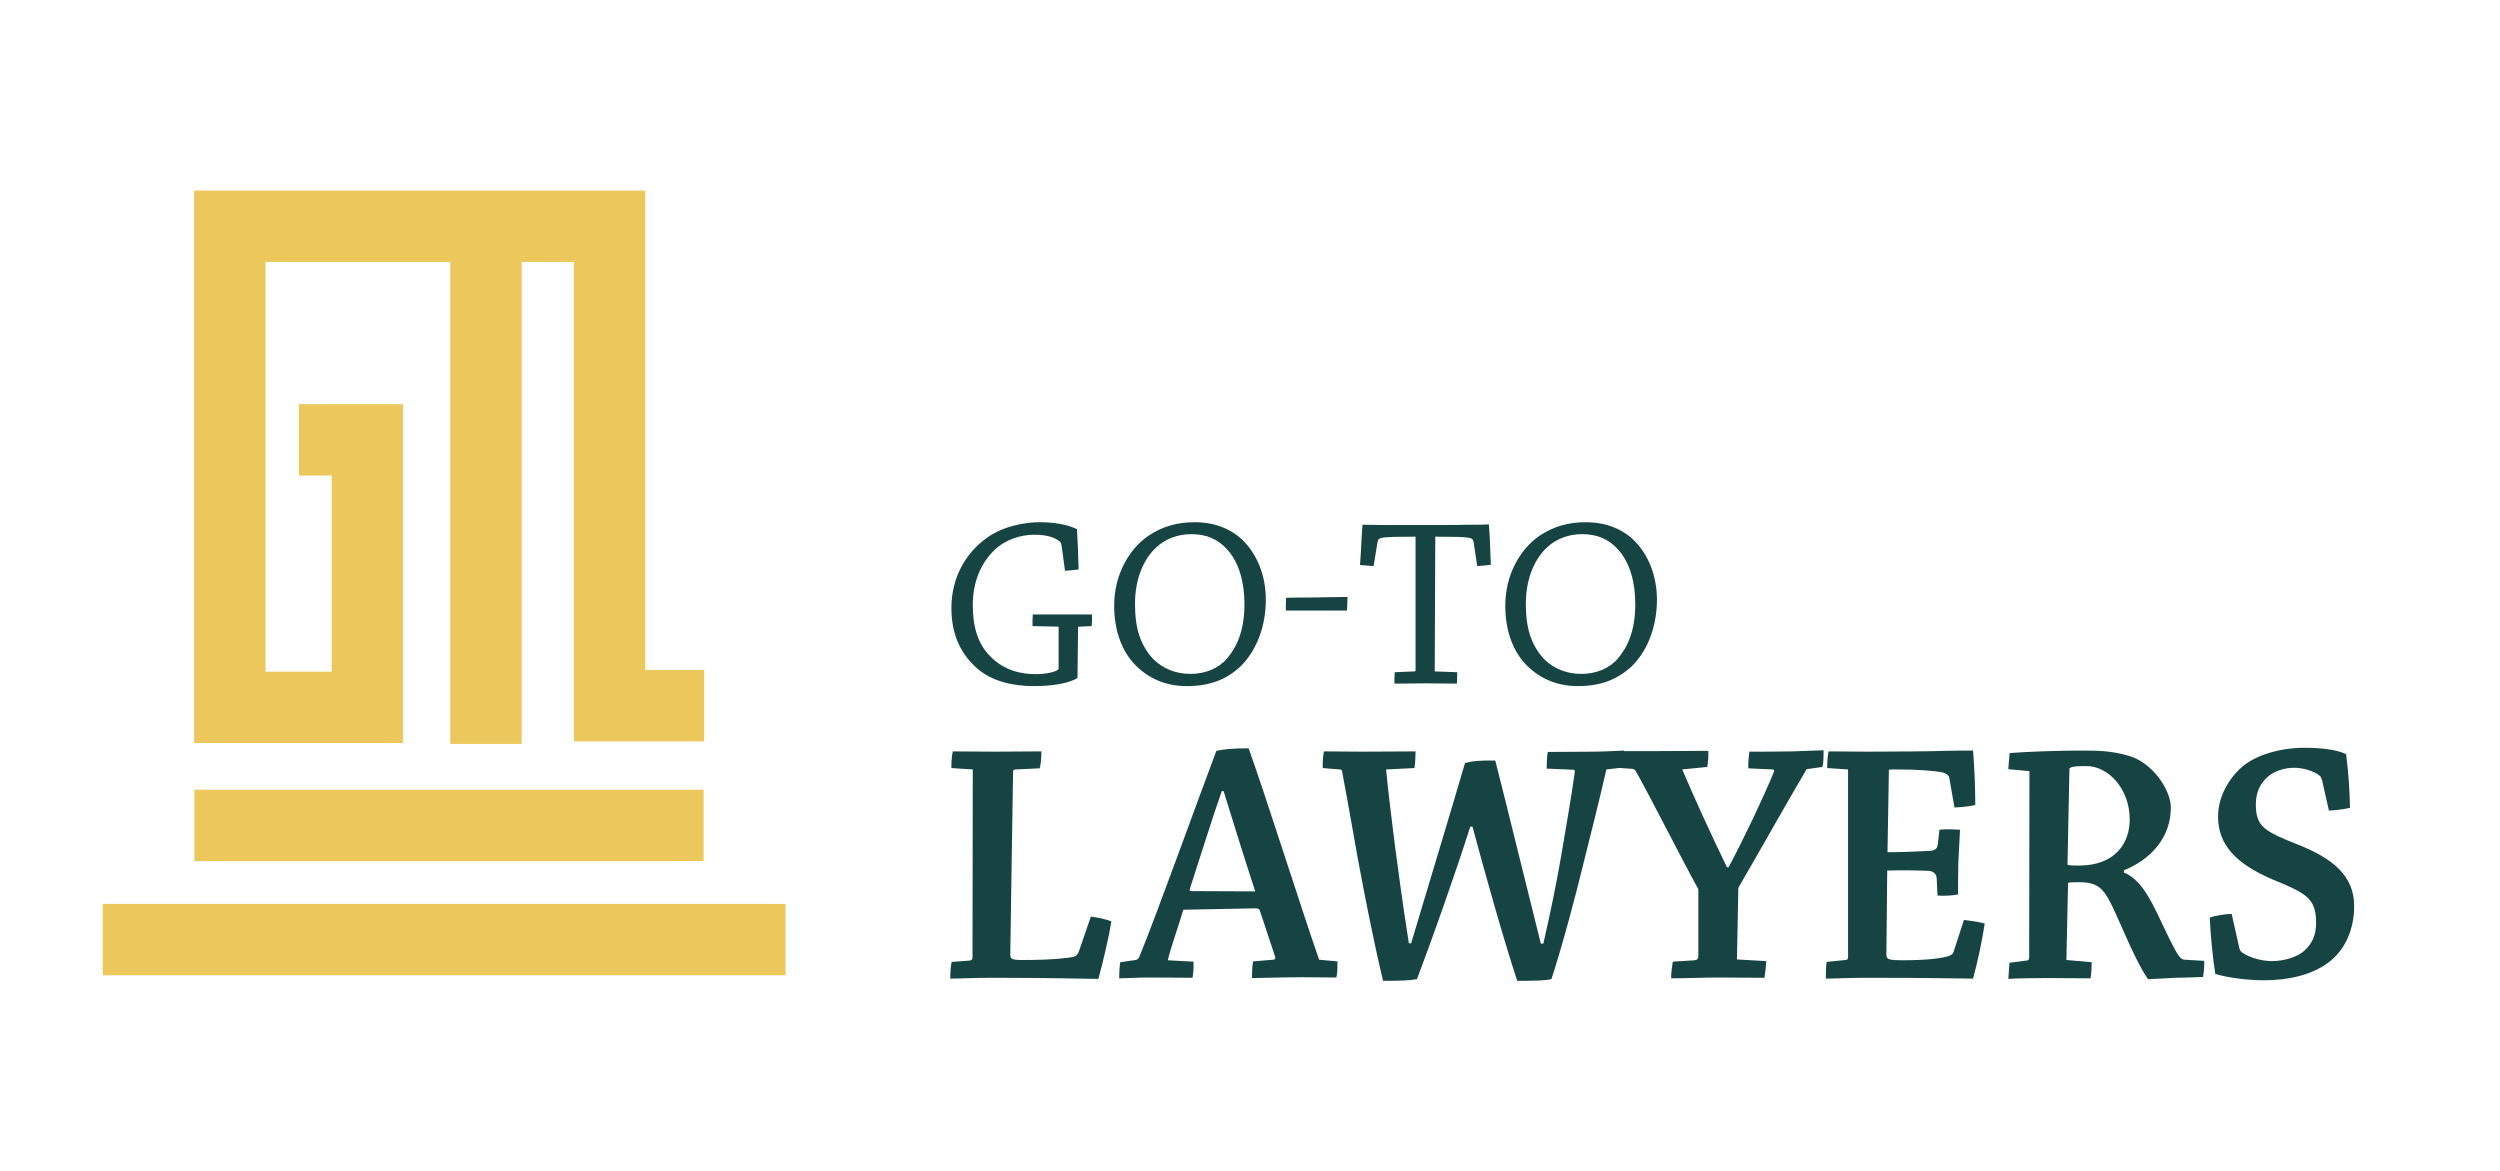 <?xml version="1.0" encoding="utf-8"?>
<!-- Generator: Adobe Illustrator 24.0.1, SVG Export Plug-In . SVG Version: 6.00 Build 0)  -->
<svg version="1.1" xmlns="http://www.w3.org/2000/svg" xmlns:xlink="http://www.w3.org/1999/xlink" x="0px" y="0px"
	 viewBox="0 0 900 421.7" style="enable-background:new 0 0 900 421.7;" xml:space="preserve">
<style type="text/css">
	.st0{display:none;}
	.st1{display:inline;}
	.st2{fill:#ECC75C;}
	.st3{fill:#154442;}
</style>
<g id="Layer_1" class="st0">
	<g class="st1">
		<rect x="195.5" y="421.9" class="st2" width="518.1" height="72.7"/>
		<rect x="102.3" y="538.2" class="st2" width="694.8" height="72.7"/>
		<polygon class="st2" points="407.8,29.7 301.9,29.7 301.9,102.4 335.1,102.4 335.1,301.8 267.9,301.8 267.9,-115.1 455.9,-115.1 
			455.9,375.4 528.5,375.4 528.5,-115.1 581.6,-115.1 581.6,373 714.3,373 714.3,300.3 654.3,300.3 654.3,-188.6 581.6,-188.6 
			581.6,-188.2 197.6,-188.2 197.6,-187.8 195.2,-187.8 195.2,374.5 407.8,374.5 		"/>
	</g>
</g>
<g id="Layer_2" class="st0">
	<g class="st1">
		<g>
			<rect x="195.5" y="421.9" class="st3" width="518.1" height="72.7"/>
			<rect x="102.3" y="538.2" class="st3" width="694.8" height="72.7"/>
			<polygon class="st3" points="407.8,29.7 301.9,29.7 301.9,102.4 335.1,102.4 335.1,301.8 267.9,301.8 267.9,-115.1 455.9,-115.1 
				455.9,375.4 528.5,375.4 528.5,-115.1 581.6,-115.1 581.6,373 714.3,373 714.3,300.3 654.3,300.3 654.3,-188.6 581.6,-188.6 
				581.6,-188.2 197.6,-188.2 197.6,-187.8 195.2,-187.8 195.2,374.5 407.8,374.5 			"/>
		</g>
	</g>
</g>
<g id="Layer_3">
	<g>
		<g>
			<path class="st3" d="M382.2,196.6c-0.1-0.6-0.2-1.2-0.7-1.7c-2.3-1.8-5.5-2.4-9.1-2.4c-4.7,0-10.2,1.5-14.5,5.6
				c-4.9,4.8-7.7,11.6-7.7,19.7c0,7.8,1.8,13.9,6.2,18.4c5.2,5.4,11.6,6.5,16.6,6.5c4.5,0,8.1-1.2,8.1-2v-15.1l-9.4-0.2
				c0-1.4,0-2.9,0.1-4.2c3.7,0,8.3,0,12.7,0c3,0,5.9,0,8.6,0c0.1,1.3,0,2.9-0.1,4.2l-4.5,0.2c-0.2,0-0.4,0.1-0.4,0.4l-0.2,18.1
				c-3,1.8-8.6,2.9-15.7,2.9c-8.4,0-15.3-2.1-20-6c-6-5.1-9.7-12.1-9.7-22.1c0-11,5.2-19.9,12.8-25.3c6-4.3,13.8-5.6,19.1-5.6
				c5.6,0,10.3,1,13.3,2.5c0.3,4.7,0.5,9.7,0.6,14.5c-1.6,0.2-3.3,0.4-4.9,0.5L382.2,196.6z"/>
			<path class="st3" d="M427.2,247c-7.7,0-13.8-2.9-18.3-7.4c-4.9-4.9-7.8-12.3-7.8-21.6c0-11.4,5.6-20.5,12.3-25.1
				c5.2-3.5,10.6-4.9,16.7-4.9c5.4,0,10.4,1.3,14.8,4.4c6.3,4.5,10.8,13.2,10.8,23.4c0,9.2-3,18.1-9.2,24.2
				C441.8,244.3,436.1,247,427.2,247L427.2,247z M428.6,242.6c5.2,0,10-1.9,13.1-5.5c3.4-4,6.3-9.8,6.3-19.6c0-8.1-2-15.1-6.3-19.8
				c-3.4-3.7-7.5-5.4-12.8-5.4c-4.8,0-9.2,1.6-12.5,4.6c-4.1,3.7-7.8,10.6-7.8,20.5c0,8.7,1.9,14.8,6.5,19.8
				C418.8,240.9,423.5,242.6,428.6,242.6L428.6,242.6z"/>
			<path class="st3" d="M471.6,219.8h-8.7c0-1.5,0-3.2,0.1-4.6c3.1-0.1,6.1-0.1,9-0.1c4.6-0.1,8.7-0.1,13.1-0.2
				c0,1.7-0.1,3.4-0.2,4.9H471.6L471.6,219.8z"/>
			<path class="st3" d="M509.2,241.7c0.3,0,0.4-0.2,0.4-0.4v-48.1c-7.6,0-9.5,0.1-11.5,0.3c-1.7,0.2-2,0.7-2.2,1.7l-1.4,8.6
				c-1.6-0.1-3.4-0.3-4.9-0.4c0.4-4.8,0.5-9.7,0.9-14.5c1.7,0,4.5,0.1,8.1,0.1c1.9,0,12.1,0,15,0c2.6,0,12.7,0,14.8-0.1
				c3.6,0,5.7,0,7.6-0.1c0.4,4.8,0.5,9.7,0.7,14.5c-1.4,0.2-3.2,0.4-4.9,0.5l-1.3-8.6c-0.2-1-0.5-1.5-2.2-1.7
				c-2.3-0.2-3.9-0.3-11.6-0.3l-0.2,48.5l8.1,0.3c0,1.3-0.1,2.8-0.1,4.1c-3.2,0-7.5-0.1-11.1-0.1s-7.7,0.1-11.4,0.1
				c0-1.3,0-2.8,0.1-4.1L509.2,241.7z"/>
			<path class="st3" d="M568,247c-7.7,0-13.8-2.9-18.3-7.4c-4.9-4.9-7.8-12.3-7.8-21.6c0-11.4,5.6-20.5,12.3-25.1
				c5.2-3.5,10.6-4.9,16.7-4.9c5.4,0,10.4,1.3,14.8,4.4c6.3,4.5,10.8,13.2,10.8,23.4c0,9.2-3,18.1-9.2,24.2
				C582.5,244.3,576.8,247,568,247L568,247z M569.3,242.6c5.2,0,10-1.9,13.1-5.5c3.4-4,6.3-9.8,6.3-19.6c0-8.1-2-15.1-6.3-19.8
				c-3.4-3.7-7.5-5.4-12.8-5.4c-4.9,0-9.2,1.6-12.5,4.6c-4.1,3.7-7.8,10.6-7.8,20.5c0,8.7,1.9,14.8,6.5,19.8
				C559.5,240.9,564.2,242.6,569.3,242.6L569.3,242.6z"/>
			<path class="st3" d="M342.5,276.5c0-1.8,0.1-4.3,0.5-6c2.5,0,9.7,0.1,14.9,0.1c4.6,0,11.9-0.1,17-0.1c0,1.5-0.1,4.4-0.6,6.1
				l-8.8,0.4c-0.5,0-0.8,0.3-0.8,1l-1,65.3c0,1.8,0.1,2.3,4.3,2.3c11.7,0,16.8-0.8,18.3-1.1c1.1-0.3,1.8-0.9,2.2-2.3l4.2-12.2
				c2.7,0.3,5.7,1,7.4,1.7c-0.8,5.2-3,14.6-4.7,20.7c-4.2,0-16.3-0.4-38.3-0.4c-5.8,0-11.8,0.3-15,0.3c0-1.7,0.1-4.4,0.5-6l6.5-0.5
				c0.6-0.1,1-0.4,1-1.1l0.1-67.7L342.5,276.5z"/>
			<path class="st3" d="M408.8,345.6c0.6-0.1,1-0.4,1.3-1c6-14.5,22.1-59.3,27.8-74.3c2.7-0.6,6-0.9,11.6-0.9
				c5.8,16,20.2,61.5,25.4,76.1l6.6,0.6c0,1.8,0,4.1-0.4,5.8c-2,0-8.6-0.1-12.1-0.1c-6.5,0-14.7,0.3-18.3,0.3c0-1.9,0.1-4.1,0.4-6
				l7.2-0.6c0.6,0,0.9-0.4,0.8-0.9c-1.3-3.8-4.3-13.2-5.5-16.6c-0.1-0.5-0.5-1-1.4-1l-26.2,0.5c-1.5,5.2-4.6,13.8-5.6,18.2l9.3,0.5
				c0,1.8,0,3.9-0.4,5.8c-2.7,0-9.3-0.1-15.9-0.1c-3.7,0-8.3,0.3-10.5,0.3c0-2,0.1-3.9,0.4-5.8L408.8,345.6z M439.8,284.9
				c-3.6,10.3-8.6,26.3-11.4,34.9c-0.3,0.8,0,1,0.5,1l23,0.1c-2.8-8.4-8-25-11.4-36.1H439.8z"/>
			<path class="st3" d="M578.3,277c-2.5,10.9-5.7,23.7-8.4,34.4c-2.4,10-7.5,29.3-11.4,41.1c-2.3,0.5-5.8,0.6-12.3,0.6
				c-5-15.2-11.4-38-16.1-55.5h-0.8c-6,18.8-14.3,42-19.2,54.9c-2.8,0.5-6.3,0.6-12.2,0.6c-3.4-14.3-6.5-30.1-8.9-43
				c-1.8-9.8-3.8-21.7-5.8-32.1c0-0.8-0.4-1-1-1l-6-0.5c-0.1-1.8,0.1-4.4,0.4-6c2.4,0,9.4,0.1,13.7,0.1c7,0,14.6-0.1,19.3-0.1
				c0,1.5-0.1,4.2-0.4,6l-10.2,0.5c0.6,6.9,2.2,19.6,3.2,27.6c1.3,9.7,2.8,21.2,5,35h0.8c4.7-15.7,16.1-53.5,19.4-64.9
				c2.8-0.8,6.2-1,10.9-0.9c3.9,15.2,11.2,45.2,16.4,65.9h0.9c2.7-11.7,5-23.2,6.3-30.9c1.5-8.8,3.9-22.5,5-30.7c0.1-0.9,0-1-0.8-1
				l-9.3-0.4c0-1.7,0.1-4.4,0.4-6c3.7,0,11-0.1,16.3-0.1c3.4,0,8.8-0.3,11.2-0.4c0.1,1.7,0,4.4-0.4,6.1L578.3,277z"/>
			<path class="st3" d="M610,345.7c1.1-0.1,1.4-0.6,1.4-1.7v-23.9c-6.1-11-16.1-31-22.5-42.5c-0.3-0.4-0.5-0.6-1.1-0.8l-5.5-0.4
				c-0.1-1.8,0-4.6,0.4-6c1.9,0,9.4,0,13.8,0c7,0,15.2-0.1,18.5-0.1c0.1,1.5-0.1,4.2-0.4,5.8l-9,0.9c4.4,10.4,10.7,24.1,16.1,35.2
				h0.6c6-11.3,12.6-25.3,16.3-34.3c0.3-0.5,0-0.9-0.6-0.9l-8.6-0.4c-0.1-1.7,0.1-4.2,0.4-6c2.8,0,10,0,15.5-0.1
				c3.7-0.1,9.1-0.4,11.2-0.4c0,1.7,0,4.3-0.4,6l-5.7,0.8c-6.9,11.6-17.8,31.1-24.6,42.7l-0.5,25.8l10.5,0.6c0,1.7-0.3,4.2-0.6,6
				c-2.5,0-11.2-0.1-16.8-0.1c-4.6,0-12.2,0.3-16.8,0.3c0-1.8,0.3-4.2,0.6-6L610,345.7z"/>
			<path class="st3" d="M664.3,345.6c0.8,0,1-0.4,1-1V277l-7.5-0.5c0-1.8,0.1-4.3,0.5-6c2.5,0,9.3,0.1,14,0.1
				c5.3,0,25.7-0.1,27.7-0.3c4.3-0.1,8.1-0.1,10.3-0.1c0.5,6.3,0.8,13.2,0.8,19.6c-1.5,0.4-4.7,0.8-7.5,0.9l-1.8-10.4
				c-0.1-1.1-1-1.8-2.4-2.2c-2.8-0.6-8.6-1.1-16.5-1.1c-1.3,0-2.2,0-2.9,0.1l-0.5,29.7c6.5,0,10.3-0.3,15.6-0.5
				c1.7-0.3,2.3-0.9,2.5-2.3l0.6-5.3c2.4-0.3,5.7-0.1,7.4,0c-0.1,3-0.4,7.6-0.6,11.7c-0.1,4.4-0.1,9.4-0.1,11.6
				c-1.9,0.4-5,0.6-7.4,0.4l-0.3-6.2c-0.1-1.5-1-2.5-2.8-2.7c-3.6-0.1-8.1-0.3-15-0.1l-0.3,30.1c0,1.7,0.3,2.2,5.8,2.2
				c9.3,0,14.1-0.8,15.9-1.3c1.5-0.4,2.3-0.9,2.5-1.8l3.7-11.4c2.9,0.3,6,0.8,7.5,1.3c-1,6.5-2.5,13.5-4.2,19.8
				c-3.6,0-16-0.3-38.1-0.3c-5.8,0-11.8,0.3-14.9,0.3c0-1.7,0-4.3,0.3-6L664.3,345.6z"/>
			<path class="st3" d="M723,276.9c0.1-1.9,0.3-3.9,0.5-5.8c5-0.4,16.1-0.9,25.7-0.9c6.2,0,10.9,0.1,16.8,1.8
				c8.6,2.2,15.5,12.2,15.5,18.7c0,11-7.4,18.8-16.9,22.6v0.8c6.9,2.9,10.2,10.9,16,23.1c3.2,6.3,4.1,8.3,6,8.3l6.9,0.4
				c0.1,1.8-0.1,4.1-0.4,5.8c-1.3,0.1-7.9,0.3-10,0.3c-2.4,0.1-8.4,0.5-9.8,0.5c-5.3-7.5-11-23.4-14.5-29.3
				c-2.4-4.2-5.1-5.6-9.9-5.6c-2.5,0-4.1,0-4.4,0.3l-0.6,27.7l9.1,0.8c0,1.8-0.1,3.9-0.4,5.8c-2.3,0-10-0.1-15.5-0.1
				c-5.2,0-11.3,0.1-14.1,0.3c0.1-1.9,0.3-3.9,0.4-5.8l6.1-0.8c0.6,0,1-0.3,1-0.9l0.1-67.3L723,276.9z M744.3,311.3
				c0.8,0.3,2.2,0.3,4.1,0.3c13.1,0,18.3-8.1,18.3-16.6c0-11-7.7-19.2-15.5-19.2c-3.9,0-5.3,0.1-6.2,0.8L744.3,311.3z"/>
			<path class="st3" d="M806.2,341.5c0.3,0.8,0.5,1.1,1.1,1.5c2.7,1.8,6.9,3,10.7,3s8.8-1.3,11.4-3.6c2.8-2.5,4.4-5.5,4.4-10.2
				c0-9-3.8-10.7-15.9-15.7c-12.8-5.5-19.4-12.3-19.4-22.5c0-8.3,5.1-15.1,9.1-18.3c4.8-3.9,13.2-6.5,22-6.5c5.6,0,11.6,0.6,15,2.3
				c0.8,6.2,1.3,13.1,1.4,19.3c-1.8,0.5-5.1,0.9-7.6,1l-2.4-10.7c-0.3-1-0.6-1.7-1-1.9c-1.7-1.5-5.8-2.8-9-2.8
				c-3.7,0-7.1,1.1-9.7,3.3c-2.4,2.2-4.2,5.3-4.2,9.8c0,8.1,3,9.7,15,14.5c13.2,5.2,20.4,11.6,20.4,22.2c0,8.6-3.4,16-9.4,20.4
				c-5.7,4.2-13.8,6.3-23.1,6.3c-5.3,0-12.7-0.8-17.5-2.3c-1-6.5-1.7-14-2-20.3c2-0.6,5.5-1.3,7.9-1.3L806.2,341.5z"/>
		</g>
		<g>
			<rect x="70" y="284.3" class="st2" width="183.3" height="25.7"/>
			<rect x="37" y="325.4" class="st2" width="245.8" height="25.7"/>
			<polygon class="st2" points="145.1,145.5 107.6,145.5 107.6,171.2 119.4,171.2 119.4,241.8 95.6,241.8 95.6,94.3 162.1,94.3 
				162.1,267.8 187.8,267.8 187.8,94.3 206.6,94.3 206.6,266.9 253.5,266.9 253.5,241.2 232.3,241.2 232.3,94.3 232.3,94.3 
				232.3,68.6 69.9,68.6 69.9,267.5 145.1,267.5 			"/>
		</g>
	</g>
</g>
</svg>
